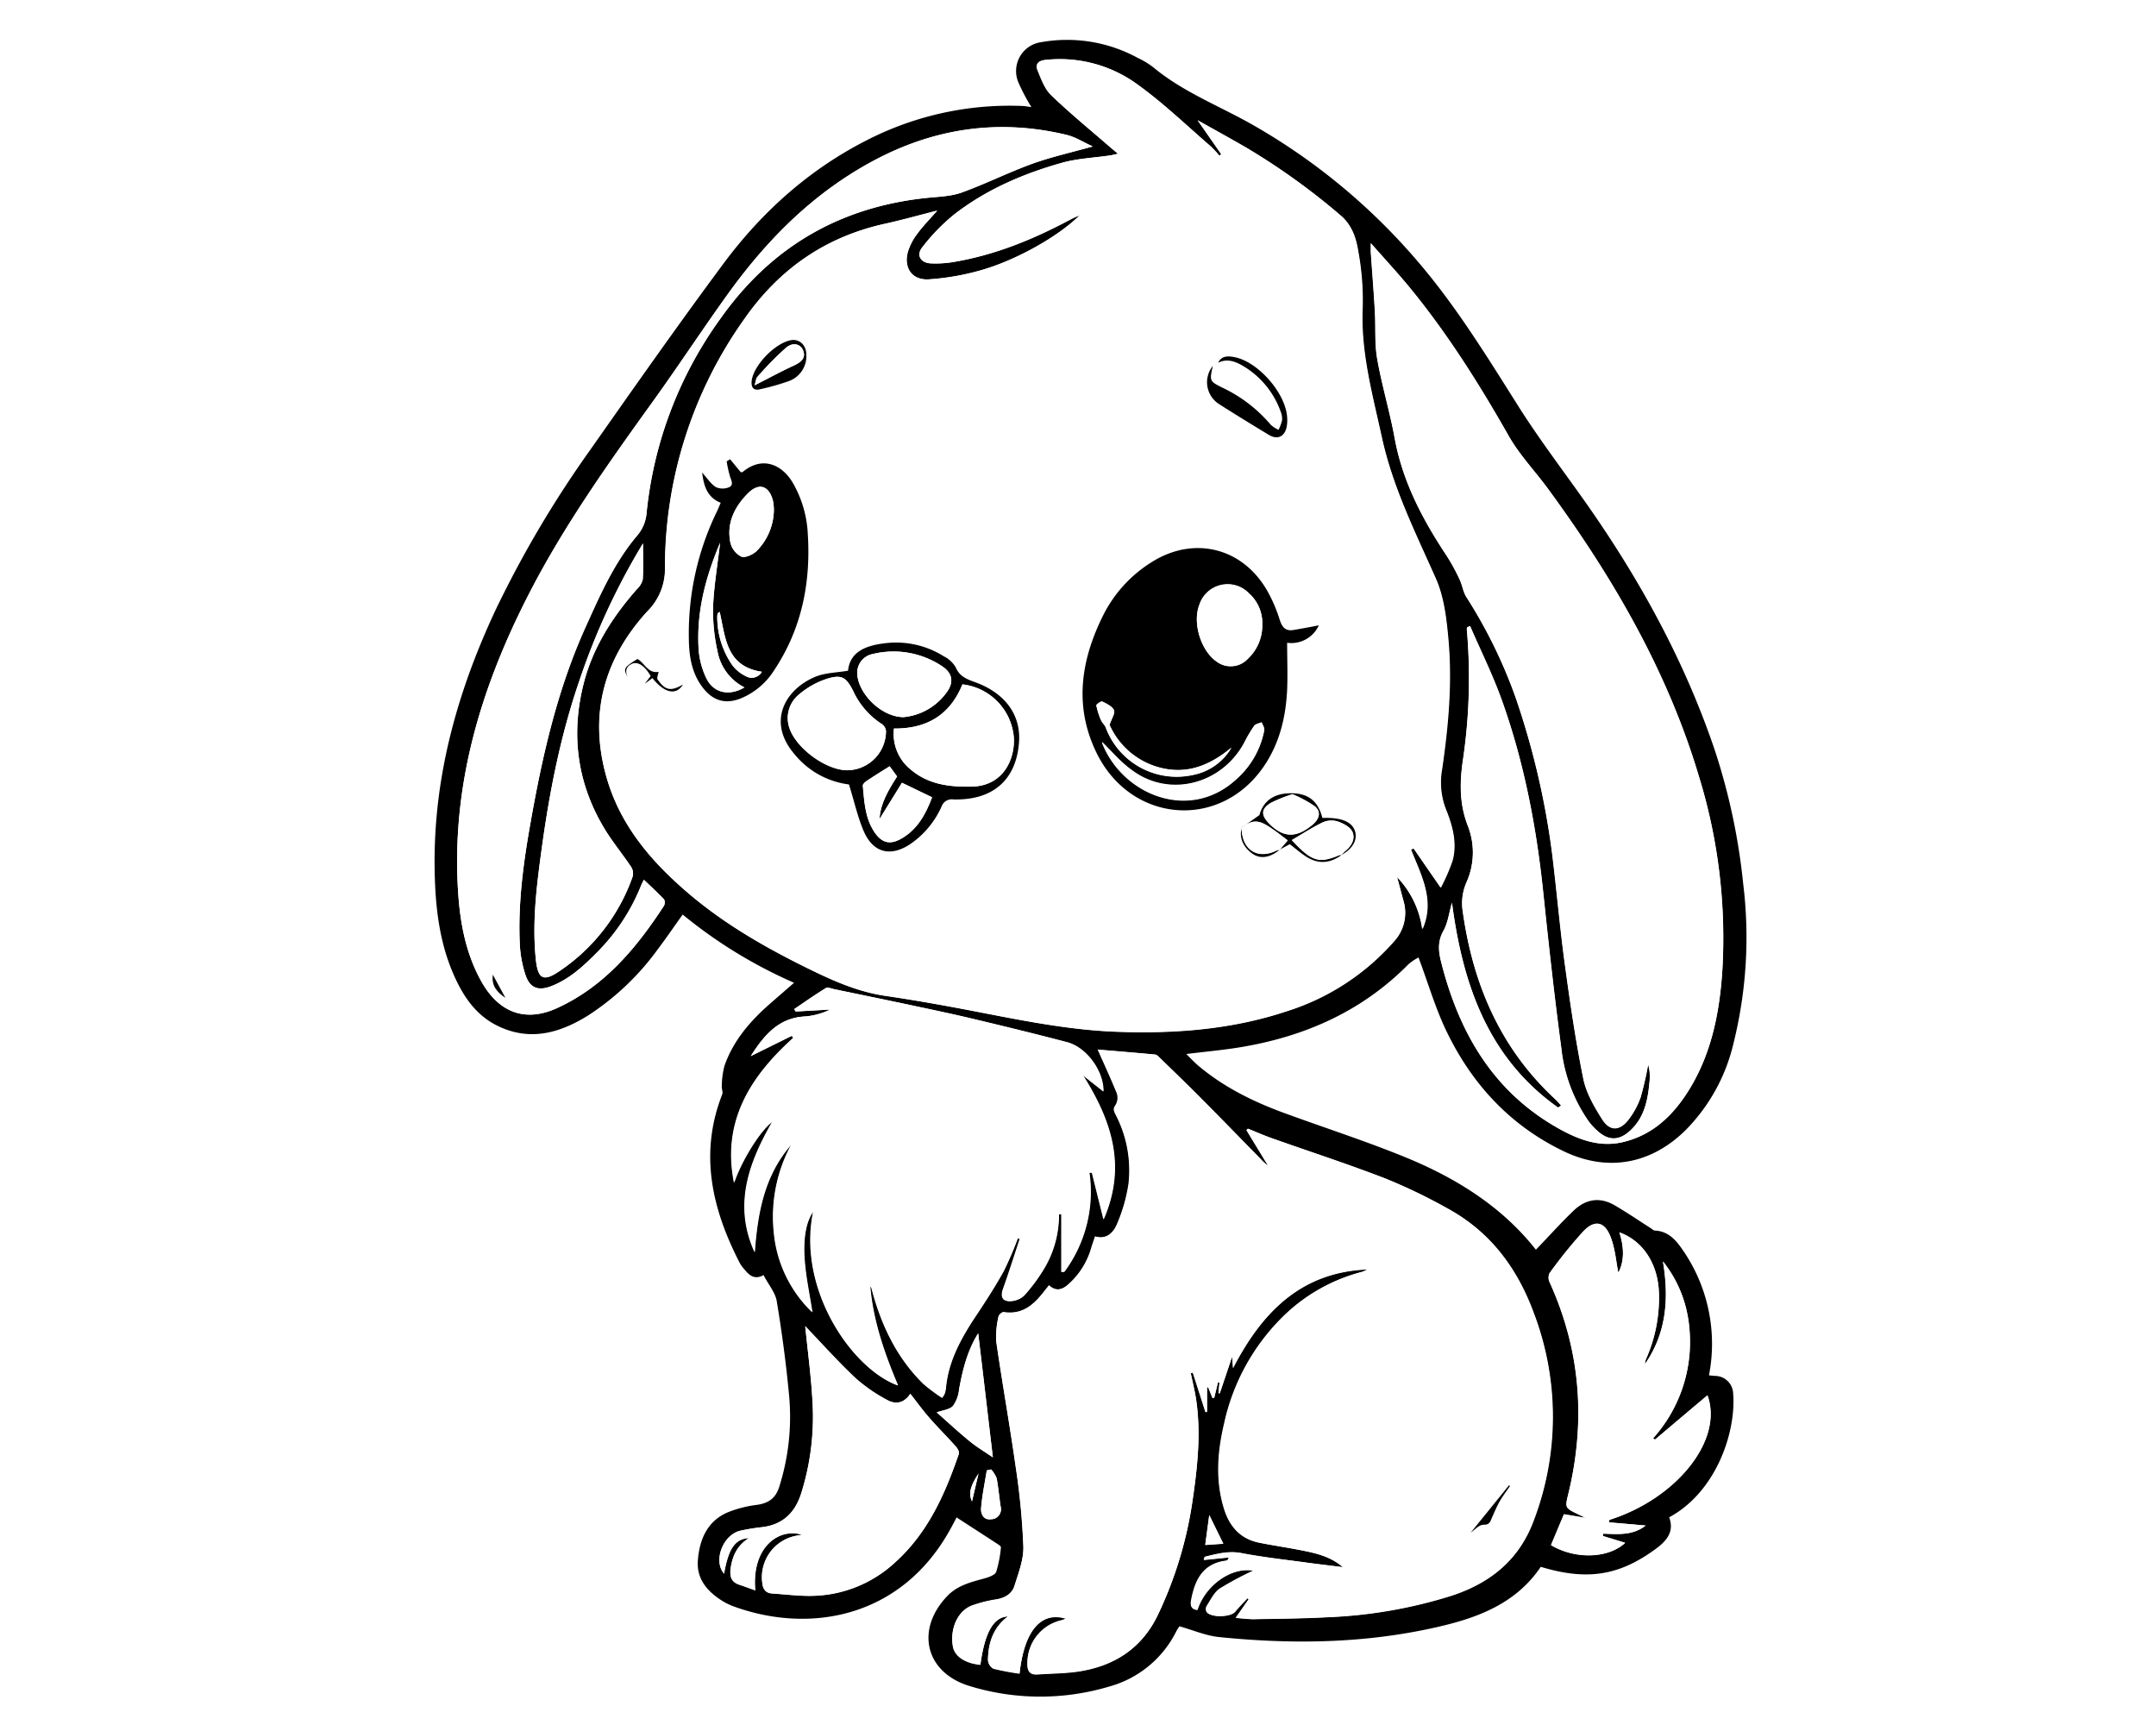<svg xmlns="http://www.w3.org/2000/svg" viewBox="0 0 500 400"><defs><style>.cls-1{fill:#fff;}</style></defs><g id="Capa_1" data-name="Capa 1"><rect class="cls-1" width="500" height="400"/></g><g id="Capa_2" data-name="Capa 2"><path d="M239.19,24.83a45.65,45.65,0,0,1-3-5.69,6.76,6.76,0,0,1,5.32-9.37,34.21,34.21,0,0,1,22.35,3.66,19.16,19.16,0,0,1,3.59,2.17c6.91,5.75,15.3,8.94,23,13.31a144.11,144.11,0,0,1,38.47,31.87C337.74,71.09,344.8,82.6,352,94c4.62,7.34,9.87,14.28,14.9,21.35,12.92,18.17,23.65,37.5,30.8,58.67a146.2,146.2,0,0,1,6.56,30.87A101.83,101.83,0,0,1,402,242a42.36,42.36,0,0,1-10.87,19.84c-8,8.05-18.18,10.07-28.48,5.12C350,260.9,341,251,335.1,238.38c-2.39-5.17-4-10.69-6.13-16.36a12.48,12.48,0,0,0-2.3,1.54c-10.57,10.73-23.58,16.59-38.22,19.14-4.26.75-8.59,1.12-13.33,1.71,1,1,1.86,1.93,2.82,2.74,5.86,4.93,12.62,8.27,19.75,10.89,9.44,3.47,19,6.53,28.33,10.35,11.76,4.82,22.39,11.49,30.17,21.4,3-3.1,5.76-6.2,8.77-9.08,2.76-2.64,6-3.23,9.44-1.25,2.89,1.68,5.66,3.57,8.48,5.37.28.18.56.49.86.51,3.2.14,5,2.29,6.59,4.64a38.2,38.2,0,0,1,6,28.94l1.39.13a4.22,4.22,0,0,1,4.22,4.13c.7,8.75-3.82,22.7-14.84,28.66,1.26,3.38-.66,5.52-3.14,7.34-8.2,6-15.57,7.51-26.64,4.14-5.69,8.44-14.43,11.77-23.81,13.92-16.78,3.87-33.75,4.1-50.78,2.37-3.06-.31-6-1.6-9.22-2.5-.06.1-.37.55-.63,1a24.7,24.7,0,0,1-15.74,13,55.85,55.85,0,0,1-32.32-.16c-10.26-3.13-12.58-13.09-5.12-20.87,2.38-2.48,5.49-3.21,8.6-4.07,1-.28,2.44-.76,2.73-1.51a28.41,28.41,0,0,0,1.1-5.71c0-.17-.3-.44-.51-.58-3.18-2.08-6.38-4.14-9.77-6.34-.28.53-.81,1.55-1.36,2.55-11.36,20.79-32.66,24.51-50.32,18.09a14.78,14.78,0,0,1-2.82-1.39c-3.37-2.16-5.82-5-5.51-9.26.36-4.75,2.1-9,6.73-11.09a27,27,0,0,1,7.08-1.83c2.63-.41,4.24-1.53,5.07-4.19A53.59,53.59,0,0,0,183,323.59c-.68-7.31-1.66-14.61-2.86-21.86-.35-2.07-2-3.94-3.06-6.06-2.08,1.17-3.35.06-4.48-1.37a8.07,8.07,0,0,1-1-1.35c-6.46-12.52-9.51-25.4-4.11-39.18.22-.54-.16-1.3-.1-1.94a19.41,19.41,0,0,1,.62-4.67c2-5.77,5.88-10.28,10.4-14.27,1.84-1.62,3.7-3.21,5.74-5a110.44,110.44,0,0,1-25.83-15.82c-2,2.79-3.88,5.55-5.89,8.21a60.71,60.71,0,0,1-15.92,15.11c-6.65,4.17-13.68,6.2-21.27,2.41-4.83-2.42-7.7-6.62-9.84-11.37-3.65-8.08-4.51-16.73-4.61-25.44-.22-21,5.29-40.64,14.12-59.5a250,250,0,0,1,22.1-37.35c10.1-14.39,20.21-28.78,30.68-42.89,9.52-12.84,21.33-23.16,35.92-30a72.64,72.64,0,0,1,33.45-6.68C237.79,24.6,238.47,24.74,239.19,24.83ZM324,203.38a21.68,21.68,0,0,1,5.79,12c3-6.72-.31-12.51-2.64-18.44l.59-.3,6.3,9.12a46.25,46.25,0,0,0,2.71-6.22c1.15-4.19,0-8.25-1.57-12.09a17.18,17.18,0,0,1-.83-9.24c1.45-9.94,2.36-19.94,1.45-30-.43-4.76-1-9.79-2.89-14.09-4.76-10.74-10-21.2-12.55-32.84-2.18-10-4.94-19.81-4.44-30.23a62.75,62.75,0,0,0-1-12.74c-.49-3.14-1.45-6.21-4.16-8.47A156.11,156.11,0,0,0,289,34.24c-3.62-2.1-7.28-4.11-11.29-6.36l5.48,7.87-.44.36a22.76,22.76,0,0,0-2-2.17c-5.5-4.75-10.78-9.84-16.64-14.1a30.51,30.51,0,0,0-21.8-5.94c-1.64.19-2.25,1.09-1.73,2.37.83,2,1.64,4.32,3.15,5.78,4.38,4.22,9.11,8.08,13.7,12.07.49.43,1,.83,1.82,1.52-.94.2-1.38.33-1.83.39-3.74.56-7.59.7-11.2,1.72-9,2.55-17.56,6.23-25,12a45.64,45.64,0,0,0-7.39,7.63c-1.43,1.81-.3,3.59,2,3.68a25,25,0,0,0,4.81-.25c9.93-1.59,19.07-5.36,27.87-10.09.43-.23.89-.39,1.87-.82-4.88,4.88-14.76,10.48-23.1,12.81a58.11,58.11,0,0,1-11.92,2.06c-3.9.24-5.91-2.63-4.87-6.38a13.49,13.49,0,0,1,2.21-4.23c1.33-1.8,2.92-3.41,4.6-5.33-4.16,1.05-8,2.13-11.88,3-13.92,3-24.73,10.5-32.9,22.24a99.3,99.3,0,0,0-18.32,57.69,13.77,13.77,0,0,1-4.11,10c-10,11-13.58,23.74-9.5,38.28,3.2,11.4,10.57,19.9,19.36,27.34,8.11,6.87,17.27,12.14,26.77,16.84,5.91,2.92,11.83,5.66,18.48,6.65,7.67,1.13,15.3,2.53,22.91,4,10.31,2,20.61,4,31.15,4.35,13.33.46,26.48-.55,39.21-4.8a55.11,55.11,0,0,0,24.85-16.24,9.74,9.74,0,0,0,2.1-9.42Zm-80.75,94.67c-.27.37-.44.59-.61.81-2.48,3.28-5.15,6.18-9.88,5.46-.36-.06-1.14.6-1.2,1a20.11,20.11,0,0,0-.53,5.79c1.4,9.68,3.13,19.3,4.5,29a165.55,165.55,0,0,1,1.79,18.56c.08,3-1.13,6.12-2.06,9.09-.57,1.83-2.16,2.8-4.13,3.16a29.7,29.7,0,0,0-5.87,1.48c-3.26,1.34-5,5.42-4.28,9.43.41,2.28,2.82,3.89,6.37,4.24,1-7.49,3.07-11.11,6.41-11.21-3.41,2.53-4.6,6.1-4.65,10.11a2.5,2.5,0,0,0,1.26,2,60.56,60.56,0,0,0,6.06,1.15c1.06-9.89,5-14.54,10.77-12.73a8.66,8.66,0,0,1-1.07.39,10.11,10.11,0,0,0-7.87,9.84c-.06,1.82.45,2.83,2.44,2.68,3.14-.23,6.31-.21,9.42-.68,8.34-1.28,14.75-5.42,18.45-13.24a92.08,92.08,0,0,0,7.95-26.19c1.14-7.7,2-15.44.91-23.23-.3-2.18-.86-4.34-1.3-6.5l.48-.14,2.94,9.15.36-.06v-5.68l.27,0,1,2.49.41-.1c.29-1.19.58-2.38.86-3.58l.35.1-.24,2.42.3.08c.91-2.72,1.82-5.44,2.86-8.53l.23,2.66c6.75-13.06,15.86-22.28,31.17-22.88a5.62,5.62,0,0,1-1.65.7,40.22,40.22,0,0,0-17.26,9.53A49.46,49.46,0,0,0,283.89,330c-1.55,6.55-2.09,13.12-.09,19.71,1.28,4.22,3.8,7.15,8.25,8,3.22.64,6.47,1.11,9.69,1.75,3.42.67,6.82,1.45,9.65,3.92-2.76-.35-5.37-.65-8-1-5.18-.72-10.4-1.28-15.53-2.26-3-.57-5.66.17-8.42.84-.14,0-.19.43-.31.74l5.81-.58c-.13.5-.33.72-.56.75-5.45.65-7.3,4.49-8.17,9.2-.21,1.18,0,2.08,1.41,2.22,2.08-6.05,8.17-10,13-9.1a75.88,75.88,0,0,0-7.75,4.15c-1.34.9-2.13,2.65-3.07,4.08a1.46,1.46,0,0,0,0,1.35c.95,1.33,5.48,1.22,6.57-.06.92-1.08,1.92-2.1,2.88-3.15l.29.29-3,4.29c1.7.13,2.93.31,4.16.29,5.75-.11,11.5-.15,17.23-.46a110.19,110.19,0,0,0,28.67-5c9.11-3,15.77-8.45,19.11-17.7a67.61,67.61,0,0,0-.09-47.86c-3.86-10.45-10.14-18.85-20-24.22a125.38,125.38,0,0,0-14.56-7c-8.61-3.32-17.4-6.17-26.11-9.26-1.88-.66-3.7-1.47-5.56-2.22l-.36.34,5,8.21a8.26,8.26,0,0,1-1.68-1.48c-4.59-4.69-9.18-9.41-13.81-14.07-3.15-3.18-6.38-6.28-9.59-9.41-.33-.32-.73-.75-1.13-.79-4.61-.43-9.22-.8-13.27-1.15,1.44,3.25,3,6.64,4.42,10.1a3.33,3.33,0,0,1-.27,2.77c-.69.92-.37,1.43,0,2.2a28,28,0,0,1,3,16.08,37.69,37.69,0,0,1-2.7,9.38c-.81,1.95-2.46,3.6-5.06,2.8-.31.92-.58,1.71-.84,2.51a17.78,17.78,0,0,1-5.21,8.47C246.6,298.9,245.06,299.7,243.28,298.05Zm97.65-152.88-.68.31a1.84,1.84,0,0,0-.06.41,129.62,129.62,0,0,1-.85,30c-.81,5.32-.95,10.41,1.08,15.6a16.94,16.94,0,0,1-.32,13.14,12.06,12.06,0,0,0-.83,6.87c2.38,16.89,8.79,31.73,21.52,43.48a18.73,18.73,0,0,1,1.26,1.4l-.71.45c-16.21-11.47-22.1-28.48-24.6-47.49-.68,2.37-.93,4.64-1.95,6.46-1.42,2.51-1.19,4.78-.53,7.37,4.18,16.45,12.16,30.18,27.49,38.66,4.54,2.52,9.36,4.28,14.66,3,7.24-1.71,12-6.6,15.69-12.74,4.95-8.33,6.72-17.59,7.34-27.08a127.22,127.22,0,0,0-5.34-44.61c-7.29-24.61-20-46.44-35.08-67-3-4.12-6.63-7.88-9.13-12.28-6.76-11.9-14-23.44-22.67-34.06-2.85-3.5-5.94-6.81-9.31-10.65,0,1.14,0,1.6,0,2.05.32,4.6.69,9.2.95,13.81.21,3.63-.09,7.34.53,10.9,1.09,6.19,2.93,12.25,4.06,18.44,1.84,10.1,6.48,18.86,12.06,27.27a45.11,45.11,0,0,1,3,5.49c.62,1.27.79,2.78,1.52,4a114.16,114.16,0,0,1,11.44,23.29,182.83,182.83,0,0,1,8.46,36c1.08,8.68,1.81,17.39,3,26.05,1.2,8.85,2.5,17.71,4.27,26.45.68,3.31,2.53,6.5,4.38,9.41s4.14,2.68,6.15,0a18.45,18.45,0,0,0,2.76-5.13,76.41,76.41,0,0,0,1.74-7.61,10,10,0,0,1,.35,3.76c-.39,4.47-1.2,8.8-4.87,11.91-2.29,1.94-4.54,2-6.84.1a14.55,14.55,0,0,1-2.45-2.57,36.3,36.3,0,0,1-6.33-16.93c-1.62-12.07-2.94-24.18-4.21-36.29-1.58-15.08-4.41-29.9-9.5-44.19C346.28,156.66,343.44,151,340.93,145.17ZM174.1,244.9l9.48-4.71.35.48c-10,9-16.56,19.44-13.73,33.58,1.59-4.8,5.92-12,8.86-14.12-5.58,9.7-9,19.45-4.09,30.22.66-9.09,2.21-17.84,8.54-25a35.16,35.16,0,0,0-4.08,20.42,29.4,29.4,0,0,0,8.9,18.52c-.62-4-1.46-7.92-1.77-11.85-.44-5.52.43-9.41,2-11.5-3.77,18.12,9.11,36.55,19.63,40.32-3.17-7.51-5.77-15-6.45-23a1.17,1.17,0,0,1,.39.66c2.21,8.32,5.79,15.91,12,22a41,41,0,0,0,4.31,3.22,7.18,7.18,0,0,0,.55-.91,6.56,6.56,0,0,0,.29-1.22c.55-6.29,3.47-11.58,6.87-16.71,2.29-3.43,4.54-6.9,6.54-10.51a78.81,78.81,0,0,0,3.29-7.66l.48.16c-1.27,3.84-2.48,7.69-3.84,11.5-.72,2-.15,3.12,2,2.9a4.75,4.75,0,0,0,2.92-1.36,40.2,40.2,0,0,0,4.89-6.76,24.27,24.27,0,0,0,3.08-12l.59,0v13.36l.66,0a31.15,31.15,0,0,0,5.81-23l.62,0c.86,3.44,1.71,6.88,2.69,10.81,5.45-12.5,1.67-23.12-4.8-33.41l4.75,3.75c.06-4.78-4-10.22-8.4-11.39-7.36-1.94-14.76-3.74-22.17-5.5-5.17-1.23-10.37-2.3-15.57-3.41-5.39-1.14-10.8-2.25-16.2-3.37-.67-.13-1.55-.55-2-.28-2.5,1.52-4.9,3.22-7.33,4.86l.32.57,8-.45a16.29,16.29,0,0,1-5.8,1.6C180.59,236,177.23,240,174.1,244.9ZM149.32,204c-.23.46-.44.82-.59,1.2a46.34,46.34,0,0,1-10.47,15.84c-3,3-6.17,5.94-10.24,7.56-3.18,1.27-5.16.55-6.21-2.71a27.4,27.4,0,0,1-1.25-6.78c-.46-9.5.79-18.87,2.45-28.19,2.75-15.52,6.2-30.85,12.7-45.3,3.36-7.47,6.63-15,12-21.37a9.22,9.22,0,0,0,2.25-5.39,92.57,92.57,0,0,1,17.33-45.28c11.83-16.58,27.85-25.7,48-27.74,2.63-.26,5.39-.35,7.83-1.24,5.51-2,10.79-4.65,16.3-6.65,4.43-1.6,9.06-2.63,14-4-2.1-.95-4-2.19-6.09-2.69-16.12-3.86-31.41-1.44-45.83,6.59C188,45.34,177.55,56,168.66,68.4c-5.84,8.13-11.34,16.51-17.19,24.64-10.31,14.32-20.55,28.69-28.66,44.42-11.22,21.75-18.17,44.55-16.57,69.35.47,7.29,1.8,14.41,5.46,20.91,4,7,10,9.41,17.37,6.11,11-5,18.46-13.88,24.89-23.75a1.62,1.62,0,0,0,.06-1.48C152.54,207.05,151,205.59,149.32,204ZM381.64,353.75l-8.46-.76.07-.58c15.52-4.9,26.53-18.49,22.74-28.88-4.15,3.5-8.16,6.88-12.16,10.27l-.45-.3a33.38,33.38,0,0,0,8.49-20.07c.46-7.7-1.32-14.76-6.2-20.95,1.42,8.48.87,16.56-4.18,23.82a3.48,3.48,0,0,1,.33-1.34,34.89,34.89,0,0,0,2.9-15.55c-.33-6.54-3.77-11.73-9.15-13.65,1.12,3.43,1.17,6.73-.25,9.33-.52-2.51-.73-5.61-1.83-8.37-1.38-3.49-3.65-3.94-6.25-1.25a109.11,109.11,0,0,0-7.88,9.76,2.46,2.46,0,0,0,0,2c7,15.33,8.38,31.2,4.74,47.58-1.21,5.45-1.8,4.43,3.61,7.14l-5-.84c-1,2.37-2,4.78-3,7.15,5.65,3.38,13.31,3.1,17.2-.52l-5.19-1.59.1-.54C375.17,355.71,378.62,356.12,381.64,353.75Zm-194.9-46.23c.61,6,1.36,11.64,1.7,17.28a59.19,59.19,0,0,1-2.56,21.35c-1.42,4.57-4.31,7.42-9.23,8-1.6.17-3.19.44-4.77.77-4.16.87-6.54,7-3.94,10,1-5.74,2.53-8.1,5.77-8.25-2.81,1.75-3.86,4.26-4.26,7.15-.23,1.72.14,3.05,2,3.65,1.21.41,2.41.85,3.73,1.32-.92-10.07,5.52-14.56,10.8-12.89-.63.11-.94.15-1.25.22A9.79,9.79,0,0,0,176.78,367c.15,1.47.77,2.38,2.29,2.48,3.22.21,6.44.65,9.64.54a29.06,29.06,0,0,0,18.83-7.71c7.61-6.83,11.61-15.81,14.83-25.22.15-.43-.29-1.21-.67-1.64-2-2.29-4.23-4.47-6.25-6.79-1.49-1.7-2.82-3.55-4.34-5.48-1.51,2.31-3.52,2.46-5.34,1.45a37.21,37.21,0,0,1-7.36-5.08C194.41,315.81,190.73,311.69,186.74,307.52ZM149.12,126a159.27,159.27,0,0,0-14.72,31.75c-4.35,12.61-6.93,25.65-8.74,38.84-1.17,8.52-2.28,17.08-1.41,25.74.48,4.78,1.75,5.48,5.75,2.69a43.92,43.92,0,0,0,16.73-21.79,2.85,2.85,0,0,0-.36-2.19c-2-3-4.36-5.83-6.23-8.94-6.34-10.55-7.8-21.88-4.74-33.76,2.15-8.31,6.7-15.32,12.29-21.71a4.58,4.58,0,0,0,1.37-2.25C149.23,131.75,149.12,129.12,149.12,126Zm81.14,212c-1.17-9.85-2.29-19.37-3.41-28.79-2.48,3.88-3.6,8.39-4.43,13A7.9,7.9,0,0,1,221,326c-.78.85-2.35,1-3.78,1.49,2.54,2.24,5,4.56,7.69,6.73C226.54,335.56,228.35,336.63,230.26,337.94Zm-.42,2.78-1,.23c-.47,2.93-1.09,5.84-1.32,8.78-.1,1.25.54,2.78,2.33,2.53a2.31,2.31,0,0,0,2.21-2.9c-.35-2.2-.52-4.43-.94-6.61A7,7,0,0,0,229.84,340.72Zm49.67,17.5,4.19-.29c-1.11-2.26-2.21-4.49-3.26-6.64Zm-54.1-10.07c.5-2.16,1-4.23,1.51-6.48C225,344.64,224.58,346.33,225.41,348.15Z"/><path class="cls-1" d="M324,203.38l1.47,5.44a9.74,9.74,0,0,1-2.1,9.42,55.11,55.11,0,0,1-24.85,16.24c-12.73,4.25-25.88,5.26-39.21,4.8-10.54-.36-20.84-2.35-31.15-4.35-7.61-1.49-15.24-2.89-22.91-4-6.65-1-12.57-3.73-18.48-6.65-9.5-4.7-18.66-10-26.77-16.84-8.79-7.44-16.16-15.94-19.36-27.34-4.08-14.54-.53-27.32,9.5-38.28a13.77,13.77,0,0,0,4.11-10A99.3,99.3,0,0,1,172.6,74.09c8.17-11.74,19-19.19,32.9-22.24,3.89-.85,7.72-1.93,11.88-3-1.68,1.92-3.27,3.53-4.6,5.33a13.49,13.49,0,0,0-2.21,4.23c-1,3.75,1,6.62,4.87,6.38a58.11,58.11,0,0,0,11.92-2.06c8.34-2.33,18.22-7.93,23.1-12.81-1,.43-1.44.59-1.87.82-8.8,4.73-17.94,8.5-27.87,10.09a25,25,0,0,1-4.81.25c-2.34-.09-3.47-1.87-2-3.68a45.64,45.64,0,0,1,7.39-7.63c7.42-5.81,16-9.49,25-12,3.61-1,7.46-1.16,11.2-1.72.45-.06.89-.19,1.83-.39-.83-.69-1.33-1.09-1.82-1.52-4.59-4-9.32-7.85-13.7-12.07-1.51-1.46-2.32-3.75-3.15-5.78-.52-1.28.09-2.18,1.73-2.37a30.51,30.51,0,0,1,21.8,5.94c5.86,4.26,11.14,9.35,16.64,14.1a22.76,22.76,0,0,1,2,2.17l.44-.36-5.48-7.87c4,2.25,7.67,4.26,11.29,6.36a156.11,156.11,0,0,1,21.8,15.68c2.71,2.26,3.67,5.33,4.16,8.47a62.75,62.75,0,0,1,1,12.74c-.5,10.42,2.26,20.23,4.44,30.23,2.53,11.64,7.79,22.1,12.55,32.84,1.9,4.3,2.46,9.33,2.89,14.09.91,10,0,20-1.45,30a17.18,17.18,0,0,0,.83,9.24c1.55,3.84,2.72,7.9,1.57,12.09a46.25,46.25,0,0,1-2.71,6.22l-6.3-9.12-.59.3c2.33,5.93,5.61,11.72,2.64,18.44A21.68,21.68,0,0,0,324,203.38Zm-174.5-44.83,1.77-1.34c2.32,2.91,5.2,4.47,7.1,1.49a3.27,3.27,0,0,0-1.08-4.42c-1.6-1.15-2.56.22-3.66,1-.29.2-.62.33-.92.5-2.52.45-3.24-2.05-4.91-3-3.2,2-3.32,2.28-2.25,4.28C146.44,158.78,147.72,159.36,149.53,158.55ZM296.81,197l2.31-1.25c1.19.92,2.3,1.88,3.51,2.7,2.89,2,5.63,1.88,8.48-.17l-.07.07c2.53-1.3,3.83-3.45,3.27-5.42-.66-2.31-3.13-3.35-7.6-3.2-1-3.94-3.3-5.73-7.3-5.73s-6.44,1.87-7.3,5.06L288,192c-.74,2.15.29,4.55,2.6,6.09C292.39,199.24,294.64,198.85,296.81,197ZM282.5,84.07l-1.23.79a6,6,0,0,0,1.39,8.76c3.83,2.44,7.71,4.82,11.6,7.17,2,1.21,3.69.42,4.14-1.9a8.42,8.42,0,0,0,.09-2.3c-.41-5.58-6.8-12.83-12.28-13.84C284.81,82.5,283.29,82.39,282.5,84.07Zm23.35,61c-2.25.42-4.06.77-5.87,1.08s-2.68-.63-3.24-2.39a34.32,34.32,0,0,0-2.89-6.71c-5.72-10-17-12.78-26.72-6.68a30.78,30.78,0,0,0-11.53,12.8c-5,10.28-6.54,20.83-1.31,31.51,8,16.28,28.57,17.93,38.71,3.19,3.69-5.36,5.16-11.45,5.47-17.83.18-3.6,0-7.21,0-10.92A7,7,0,0,0,305.85,145ZM169.32,106.49l-.8.29a28.06,28.06,0,0,0,.79,3.55c.33,1,.91,2-.33,2.49a3.79,3.79,0,0,1-3-.09c-1.16-.74-2-2-3.14-3.34.37,3.23,1.23,5.8,4.3,7-.32.73-.57,1.39-.87,2a64.63,64.63,0,0,0-6.52,29.42c0,4.17.66,8.25,3.41,11.66,2.38,2.95,5.27,3.67,8.78,2.22a16.6,16.6,0,0,0,7.56-6.42c6.4-9.6,8.55-20.26,7.84-31.6a26.1,26.1,0,0,0-3.53-12c-2.5-4.17-7.06-6.23-11.63-2.38-.08.07-.25,0-.4,0Zm27.56,75.41c1.25,3.95,2,7.68,3.58,11.06,2.21,4.8,6.14,5.67,10.57,2.79a20.86,20.86,0,0,0,7.34-8.74,2.53,2.53,0,0,1,2.82-1.68c9.38.22,14.45-4.77,15.14-13,.56-6.54-3.2-11.6-10-14.13-2-.73-3.76-1.32-4.68-3.55a6.64,6.64,0,0,0-2.74-2.51,20.76,20.76,0,0,0-13.88-3c-4.14.52-7.88,1.89-8.33,6.34-2.79.5-5.47.51-7.74,1.47-6.76,2.86-11.25,10.32-4.58,18A19.39,19.39,0,0,0,196.88,181.9ZM187,82.27c0-2.16-1.48-3.63-3.35-3.37-3.69.52-8.8,5.74-9.3,9.43-.2,1.49.41,2.27,1.85,2A55.87,55.87,0,0,0,183,88.35,6.15,6.15,0,0,0,187,82.27Z"/><path class="cls-1" d="M243.28,298.05c1.78,1.65,3.32.85,4.71-.33a17.78,17.78,0,0,0,5.21-8.47c.26-.8.53-1.59.84-2.51,2.6.8,4.25-.85,5.06-2.8a37.69,37.69,0,0,0,2.7-9.38,28,28,0,0,0-3-16.08c-.38-.77-.7-1.28,0-2.2a3.33,3.33,0,0,0,.27-2.77c-1.38-3.46-3-6.85-4.42-10.1,4.05.35,8.66.72,13.27,1.15.4,0,.8.47,1.13.79,3.21,3.13,6.44,6.23,9.59,9.41,4.63,4.66,9.22,9.38,13.81,14.07a8.26,8.26,0,0,0,1.68,1.48l-5-8.21.36-.34c1.86.75,3.68,1.56,5.56,2.22,8.71,3.09,17.5,5.94,26.11,9.26a125.38,125.38,0,0,1,14.56,7c9.88,5.37,16.16,13.77,20,24.22a67.61,67.61,0,0,1,.09,47.86c-3.34,9.25-10,14.7-19.11,17.7a110.19,110.19,0,0,1-28.67,5c-5.73.31-11.48.35-17.23.46-1.23,0-2.46-.16-4.16-.29l3-4.29-.29-.29c-1,1.05-2,2.07-2.88,3.15-1.09,1.28-5.62,1.39-6.57.06a1.46,1.46,0,0,1,0-1.35c.94-1.43,1.73-3.18,3.07-4.08a75.88,75.88,0,0,1,7.75-4.15c-4.87-.92-11,3.05-13,9.1-1.42-.14-1.62-1-1.41-2.22.87-4.71,2.72-8.55,8.17-9.2.23,0,.43-.25.56-.75l-5.81.58c.12-.31.17-.71.31-.74,2.76-.67,5.44-1.41,8.42-.84,5.13,1,10.35,1.54,15.53,2.26,2.6.35,5.21.65,8,1-2.83-2.47-6.23-3.25-9.65-3.92-3.22-.64-6.47-1.11-9.69-1.75-4.45-.89-7-3.82-8.25-8-2-6.59-1.46-13.16.09-19.71a49.46,49.46,0,0,1,14.35-25.42A40.22,40.22,0,0,1,315.5,295a5.62,5.62,0,0,0,1.65-.7c-15.31.6-24.42,9.82-31.17,22.88l-.23-2.66c-1,3.09-1.95,5.81-2.86,8.53l-.3-.08.24-2.42-.35-.1c-.28,1.2-.57,2.39-.86,3.58l-.41.1-1-2.49-.27,0v5.68l-.36.06-2.94-9.15-.48.14c.44,2.16,1,4.32,1.3,6.5,1.08,7.79.23,15.53-.91,23.23a92.08,92.08,0,0,1-7.95,26.19c-3.7,7.82-10.11,12-18.45,13.24-3.11.47-6.28.45-9.42.68-2,.15-2.5-.86-2.44-2.68a10.11,10.11,0,0,1,7.87-9.84,8.66,8.66,0,0,0,1.07-.39c-5.79-1.81-9.71,2.84-10.77,12.73a60.56,60.56,0,0,1-6.06-1.15,2.5,2.5,0,0,1-1.26-2c.05-4,1.24-7.58,4.65-10.11-3.34.1-5.4,3.72-6.41,11.21-3.55-.35-6-2-6.37-4.24-.7-4,1-8.09,4.28-9.43a29.7,29.7,0,0,1,5.87-1.48c2-.36,3.56-1.33,4.13-3.16.93-3,2.14-6.07,2.06-9.09a165.55,165.55,0,0,0-1.79-18.56c-1.37-9.67-3.1-19.29-4.5-29a20.11,20.11,0,0,1,.53-5.79c.06-.41.84-1.07,1.2-1,4.73.72,7.4-2.18,9.88-5.46C242.84,298.64,243,298.42,243.28,298.05Zm106.9,46.54-.22-.2-8.9,11c.78-.52,1.89-1.88,2.95-1.84,1.57.06,1.61-.85,2-1.7.58-1.22,1.06-2.5,1.73-3.66S349.37,345.79,350.18,344.59Z"/><path class="cls-1" d="M340.93,145.17c2.51,5.81,5.35,11.49,7.47,17.44,5.09,14.29,7.92,29.11,9.5,44.19,1.27,12.11,2.59,24.22,4.21,36.29A36.3,36.3,0,0,0,368.44,260a14.55,14.55,0,0,0,2.45,2.57c2.3,1.87,4.55,1.84,6.84-.1,3.67-3.11,4.48-7.44,4.87-11.91a10,10,0,0,0-.35-3.76,76.41,76.41,0,0,1-1.74,7.61,18.45,18.45,0,0,1-2.76,5.13c-2,2.67-4.38,2.78-6.15,0s-3.7-6.1-4.38-9.41c-1.77-8.74-3.07-17.6-4.27-26.45-1.17-8.66-1.9-17.37-3-26.05a182.83,182.83,0,0,0-8.46-36,114.16,114.16,0,0,0-11.44-23.29c-.73-1.19-.9-2.7-1.52-4a45.11,45.11,0,0,0-3-5.49c-5.58-8.41-10.22-17.17-12.06-27.27-1.13-6.19-3-12.25-4.06-18.44-.62-3.56-.32-7.27-.53-10.9-.26-4.61-.63-9.21-.95-13.81,0-.45,0-.91,0-2.05,3.37,3.84,6.46,7.15,9.31,10.65,8.66,10.62,15.91,22.16,22.67,34.06,2.5,4.4,6.11,8.16,9.13,12.28,15.06,20.57,27.79,42.4,35.08,67A127.22,127.22,0,0,1,399.44,225c-.62,9.49-2.39,18.75-7.34,27.08-3.65,6.14-8.45,11-15.69,12.74-5.3,1.25-10.12-.51-14.66-3-15.33-8.48-23.31-22.21-27.49-38.66-.66-2.59-.89-4.86.53-7.37,1-1.82,1.27-4.09,1.95-6.46,2.5,19,8.39,36,24.6,47.49l.71-.45a18.73,18.73,0,0,0-1.26-1.4c-12.73-11.75-19.14-26.59-21.52-43.48a12.06,12.06,0,0,1,.83-6.87,16.94,16.94,0,0,0,.32-13.14c-2-5.19-1.89-10.28-1.08-15.6a129.62,129.62,0,0,0,.85-30,1.84,1.84,0,0,1,.06-.41Z"/><path class="cls-1" d="M174.1,244.9c3.13-4.9,6.49-8.91,12.68-9.21a16.29,16.29,0,0,0,5.8-1.6l-8,.45-.32-.57c2.43-1.64,4.83-3.34,7.33-4.86.44-.27,1.32.15,2,.28,5.4,1.12,10.81,2.23,16.2,3.37,5.2,1.11,10.4,2.18,15.57,3.41,7.41,1.76,14.81,3.56,22.17,5.5,4.44,1.17,8.46,6.61,8.4,11.39l-4.75-3.75c6.47,10.29,10.25,20.91,4.8,33.41-1-3.93-1.83-7.37-2.69-10.81l-.62,0a31.15,31.15,0,0,1-5.81,23l-.66,0V281.56l-.59,0a24.27,24.27,0,0,1-3.08,12,40.2,40.2,0,0,1-4.89,6.76,4.75,4.75,0,0,1-2.92,1.36c-2.15.22-2.72-.9-2-2.9,1.36-3.81,2.57-7.66,3.84-11.5l-.48-.16a78.81,78.81,0,0,1-3.29,7.66c-2,3.61-4.25,7.08-6.54,10.51-3.4,5.13-6.32,10.42-6.87,16.71a6.56,6.56,0,0,1-.29,1.22,7.18,7.18,0,0,1-.55.91,41,41,0,0,1-4.31-3.22c-6.25-6.1-9.83-13.69-12-22a1.17,1.17,0,0,0-.39-.66c.68,8,3.28,15.49,6.45,23-10.52-3.77-23.4-22.2-19.63-40.32-1.59,2.09-2.46,6-2,11.5.31,3.93,1.15,7.82,1.77,11.85a29.4,29.4,0,0,1-8.9-18.52,35.16,35.16,0,0,1,4.08-20.42c-6.33,7.17-7.88,15.92-8.54,25-4.88-10.77-1.49-20.52,4.09-30.22-2.94,2.12-7.27,9.32-8.86,14.12-2.83-14.14,3.71-24.55,13.73-33.58l-.35-.48Z"/><path class="cls-1" d="M149.32,204c1.63,1.55,3.22,3,4.7,4.56a1.62,1.62,0,0,1-.06,1.48c-6.43,9.87-13.86,18.79-24.89,23.75-7.33,3.3-13.41.93-17.37-6.11-3.66-6.5-5-13.62-5.46-20.91-1.6-24.8,5.35-47.6,16.57-69.35,8.11-15.73,18.35-30.1,28.66-44.42,5.85-8.13,11.35-16.51,17.19-24.64C177.55,56,188,45.34,201.49,37.87c14.42-8,29.71-10.45,45.83-6.59,2.09.5,4,1.74,6.09,2.69-4.93,1.39-9.56,2.42-14,4-5.51,2-10.79,4.65-16.3,6.65-2.44.89-5.2,1-7.83,1.24-20.19,2-36.21,11.16-48,27.74a92.57,92.57,0,0,0-17.33,45.28,9.22,9.22,0,0,1-2.25,5.39c-5.33,6.33-8.6,13.9-12,21.37-6.5,14.45-10,29.78-12.7,45.3-1.66,9.32-2.91,18.69-2.45,28.19a27.4,27.4,0,0,0,1.25,6.78c1,3.26,3,4,6.21,2.71,4.07-1.62,7.23-4.52,10.24-7.56a46.34,46.34,0,0,0,10.47-15.84C148.88,204.86,149.09,204.5,149.32,204Zm-35,22c-.32,2.43.73,3.91,2.93,5.38Z"/><path class="cls-1" d="M381.64,353.75c-3,2.37-6.47,2-9.85,1.9l-.1.54,5.19,1.59c-3.89,3.62-11.55,3.9-17.2.52,1-2.37,2-4.78,3-7.15l5,.84c-5.41-2.71-4.82-1.69-3.61-7.14,3.64-16.38,2.24-32.25-4.74-47.58a2.46,2.46,0,0,1,0-2,109.11,109.11,0,0,1,7.88-9.76c2.6-2.69,4.87-2.24,6.25,1.25,1.1,2.76,1.31,5.86,1.83,8.37,1.42-2.6,1.37-5.9.25-9.33,5.38,1.92,8.82,7.11,9.15,13.65a34.89,34.89,0,0,1-2.9,15.55,3.48,3.48,0,0,0-.33,1.34c5.05-7.26,5.6-15.34,4.18-23.82,4.88,6.19,6.66,13.25,6.2,20.95a33.38,33.38,0,0,1-8.49,20.07l.45.3c4-3.39,8-6.77,12.16-10.27,3.79,10.39-7.22,24-22.74,28.88l-.07.58Z"/><path class="cls-1" d="M186.74,307.52c4,4.17,7.67,8.29,11.67,12.07a37.21,37.21,0,0,0,7.36,5.08c1.82,1,3.83.86,5.34-1.45,1.52,1.93,2.85,3.78,4.34,5.48,2,2.32,4.2,4.5,6.25,6.79.38.43.82,1.21.67,1.64-3.22,9.41-7.22,18.39-14.83,25.22a29.06,29.06,0,0,1-18.83,7.71c-3.2.11-6.42-.33-9.64-.54-1.52-.1-2.14-1-2.29-2.48a9.79,9.79,0,0,1,7.91-10.94c.31-.07.62-.11,1.25-.22-5.28-1.67-11.72,2.82-10.8,12.89-1.32-.47-2.52-.91-3.73-1.32-1.82-.6-2.19-1.93-2-3.65.4-2.89,1.45-5.4,4.26-7.15-3.24.15-4.8,2.51-5.77,8.25-2.6-3-.22-9.16,3.94-10,1.58-.33,3.17-.6,4.77-.77,4.92-.53,7.81-3.38,9.23-8a59.19,59.19,0,0,0,2.56-21.35C188.1,319.16,187.35,313.54,186.74,307.52Z"/><path class="cls-1" d="M149.12,126c0,3.14.11,5.77-.06,8.38a4.58,4.58,0,0,1-1.37,2.25C142.1,143,137.55,150,135.4,158.32c-3.06,11.88-1.6,23.21,4.74,33.76,1.87,3.11,4.21,5.92,6.23,8.94a2.85,2.85,0,0,1,.36,2.19A43.92,43.92,0,0,1,130,225c-4,2.79-5.27,2.09-5.75-2.69-.87-8.66.24-17.22,1.41-25.74,1.81-13.19,4.39-26.23,8.74-38.84A159.27,159.27,0,0,1,149.12,126Z"/><path class="cls-1" d="M230.26,337.94c-1.91-1.31-3.72-2.38-5.33-3.69-2.64-2.17-5.15-4.49-7.69-6.73,1.43-.52,3-.64,3.78-1.49a7.9,7.9,0,0,0,1.4-3.86c.83-4.63,2-9.14,4.43-13C228,318.57,229.09,328.09,230.26,337.94Z"/><path class="cls-1" d="M229.84,340.72a7,7,0,0,1,1.29,2c.42,2.18.59,4.41.94,6.61a2.31,2.31,0,0,1-2.21,2.9c-1.79.25-2.43-1.28-2.33-2.53.23-2.94.85-5.85,1.32-8.78Z"/><path class="cls-1" d="M279.51,358.22l.93-6.93c1.05,2.15,2.15,4.38,3.26,6.64Z"/><path class="cls-1" d="M225.41,348.15c-.83-1.82-.42-3.51,1.51-6.48C226.4,343.92,225.91,346,225.41,348.15Z"/><path d="M305.85,145a7,7,0,0,1-7.35,4.05c0,3.71.15,7.32,0,10.92-.31,6.38-1.78,12.47-5.47,17.83-10.14,14.74-30.73,13.09-38.71-3.19-5.23-10.68-3.71-21.23,1.31-31.51a30.78,30.78,0,0,1,11.53-12.8c9.75-6.1,21-3.31,26.72,6.68a34.32,34.32,0,0,1,2.89,6.71c.56,1.76,1.34,2.72,3.24,2.39S303.6,145.46,305.85,145Zm-13.12,0a9.3,9.3,0,0,0-3.13-7.49,6.89,6.89,0,0,0-11.46,2.68c-1.64,4.18.34,10.63,4,13.18a5.44,5.44,0,0,0,7.26-.69A10.49,10.49,0,0,0,292.73,145.08Zm-37.08,27c0-.07-.09.15,0,.31,4.8,12,20.34,18.29,31.12,8.26a20.07,20.07,0,0,0,6.43-11.29c.1-.56-.38-1.22-.6-1.83-.59.26-1.41.37-1.74.82a31.19,31.19,0,0,0-2.24,3.79c-5.2,9.83-17.48,13-26.13,6.48C259.94,176.76,257.85,174.26,255.65,172.12Zm1.67-4c.5-1.47,1.34-2.68,1-3.35-.43-.91-1.7-1.5-2.71-2-.27-.13-1.42.68-1.37.92a16.71,16.71,0,0,0,1.09,3.41c.25.6.84,1.06,1.08,1.67a17.54,17.54,0,0,0,20.31,11,13.22,13.22,0,0,0,8.85-6.31c-4.64,3.85-9.75,6.15-15.87,4.81A17.65,17.65,0,0,1,257.32,168.09Z"/><path d="M169.32,106.49l2.46,3c.15,0,.32,0,.4,0,4.57-3.85,9.13-1.79,11.63,2.38a26.1,26.1,0,0,1,3.53,12c.71,11.34-1.44,22-7.84,31.6a16.6,16.6,0,0,1-7.56,6.42c-3.51,1.45-6.4.73-8.78-2.22-2.75-3.41-3.37-7.49-3.41-11.66a64.63,64.63,0,0,1,6.52-29.42c.3-.62.55-1.28.87-2-3.07-1.24-3.93-3.81-4.3-7,1.18,1.31,2,2.6,3.14,3.34a3.79,3.79,0,0,0,3,.09c1.24-.46.66-1.52.33-2.49a28.06,28.06,0,0,1-.79-3.55Zm10.15,11.6a11.82,11.82,0,0,0-.21-1.9c-.89-3.61-3.29-4.38-5.88-1.73-3.07,3.13-4.92,6.89-4,11.38a4.92,4.92,0,0,0,2.53,3.23c.94.34,2.74-.48,3.6-1.35A13.77,13.77,0,0,0,179.47,118.09ZM167,125.86c-3.39,8-5.5,16.06-5,24.61a18.54,18.54,0,0,0,1.79,6.8c1.69,3.46,5.32,4.21,8.84,2.13a11.73,11.73,0,0,1-6.27-8.48,42.13,42.13,0,0,1-1-10.37C165.58,135.76,166.41,131,167,125.86Zm9.68,29.91c-8.31-1.23-8.43-8-9.78-13.89-.28.22-.43.29-.46.38a3.29,3.29,0,0,0-.1.82,19.58,19.58,0,0,0,3.55,11.25,8.47,8.47,0,0,0,3.05,2.45A2.68,2.68,0,0,0,176.68,155.77Z"/><path d="M196.88,181.9A19.39,19.39,0,0,1,184.35,175c-6.67-7.66-2.18-15.12,4.58-18,2.27-1,4.95-1,7.74-1.47.45-4.45,4.19-5.82,8.33-6.34a20.76,20.76,0,0,1,13.88,3,6.64,6.64,0,0,1,2.74,2.51c.92,2.23,2.69,2.82,4.68,3.55,6.83,2.53,10.59,7.59,10,14.13-.69,8.22-5.76,13.21-15.14,13a2.53,2.53,0,0,0-2.82,1.68,20.86,20.86,0,0,1-7.34,8.74c-4.43,2.88-8.36,2-10.57-2.79C198.91,189.58,198.13,185.85,196.88,181.9Zm26.32-23.2c-2.94,7.2-8.37,10.29-15.88,10.24a10.61,10.61,0,0,0,3.94,9.55c4.12,3.45,9,4,14.18,3.91,7.34-.2,10-6.48,9.67-11.49A13.49,13.49,0,0,0,223.2,158.7Zm-26.79,19.91a9.09,9.09,0,0,0,9.06-9.08,2.22,2.22,0,0,0-.9-1.59,18.12,18.12,0,0,1-6.68-7.65c-1.63-3.22-2.67-4-6.19-2.86a19,19,0,0,0-6.61,3.79,7,7,0,0,0-2.16,7.11C184.16,173.16,191.32,178.53,196.41,178.61Zm13.13-12.32a13.93,13.93,0,0,0,10-5.74c1.74-2.38,1.36-4.49-1.12-6.1a20.27,20.27,0,0,0-16.07-2.78,4.4,4.4,0,0,0-3.54,4.16C198.68,160.47,204.21,166.26,209.54,166.29Zm6.62,18.59-7-3.37-5.2,8.41c.16-3.54,2.08-6.74,4.07-9.87l-1.73-2.36c-1.81,1.14-3.57,2.22-5.29,3.37-.4.27-1,.79-.93,1.14.35,3.76.53,7.58,2.76,10.84,1.67,2.43,3.55,2.91,6.14,1.44C212.82,192.32,214.71,188.71,216.16,184.88Z"/><path class="cls-1" d="M281.27,84.86l1.23-.79c1.9-1,3.69-.42,5.38.51A20.14,20.14,0,0,1,297,95.42a4.27,4.27,0,0,1,.31,2,10.45,10.45,0,0,1-.81,2.2,7.42,7.42,0,0,1-1.79-1.15,33.4,33.4,0,0,0-10.86-8.45C280.46,88.41,280.46,88.4,281.27,84.86Z"/><path d="M281.27,84.86c-.81,3.54-.81,3.55,2.59,5.21a33.4,33.4,0,0,1,10.86,8.45,7.42,7.42,0,0,0,1.79,1.15,10.45,10.45,0,0,0,.81-2.2,4.27,4.27,0,0,0-.31-2,20.14,20.14,0,0,0-9.13-10.84c-1.69-.93-3.48-1.48-5.38-.51.79-1.68,2.31-1.57,3.71-1.32,5.48,1,11.87,8.26,12.28,13.84a8.42,8.42,0,0,1-.09,2.3c-.45,2.32-2.15,3.11-4.14,1.9-3.89-2.35-7.77-4.73-11.6-7.17A6,6,0,0,1,281.27,84.86Z"/><path d="M187,82.27a6.15,6.15,0,0,1-4,6.08,55.87,55.87,0,0,1-6.83,1.93c-1.44.32-2-.46-1.85-2,.5-3.69,5.61-8.91,9.3-9.43C185.52,78.64,187,80.11,187,82.27Zm-12,7.08c3.32-1.69,6.18-3.25,9.14-4.61,2-.92,2.76-2,2.07-3.57-.59-1.37-2.28-1.89-3.89-.56a73.76,73.76,0,0,0-6.67,6.79C175.3,87.79,175.28,88.5,175,89.35Z"/><path d="M311.11,198.28c-2.85,2.05-5.59,2.14-8.48.17-1.21-.82-2.32-1.78-3.51-2.7L296.81,197l0,0,1.81-2.13c-1.44-1.06-2.79-2.15-4.24-3.1-2.63-1.73-4-1.66-6.46.14l.06,0,4.1-2.91c.86-3.19,3.27-5.06,7.3-5.06s6.28,1.79,7.3,5.73c4.47-.15,6.94.89,7.6,3.2.56,2-.74,4.12-3.27,5.42a13.88,13.88,0,0,1,1-1c1.44-1.16,2.3-2.85,1.6-4.41-.49-1.1-2.08-1.93-3.36-2.38a4.94,4.94,0,0,0-3.45.16c-2.48,1.19-4.8,2.72-7.24,4.14,4.82,5.26,6.5,5.35,11.08,3.47A1.46,1.46,0,0,1,311.11,198.28Zm-11.36-14.12a33.27,33.27,0,0,0-5,2c-2.56,1.55-2.2,3.09-.12,5.1,3.43,3.32,6.41,2.77,9.74,0,1.6-1.32,2.12-3,.51-4.33A29.69,29.69,0,0,0,299.75,184.16Z"/><path class="cls-1" d="M152.74,155.77c.3-.17.63-.3.92-.5,1.1-.77,2.06-2.14,3.66-1a3.27,3.27,0,0,1,1.08,4.42c-2.81,1.63-4.11,1.41-5.9-1.17C152.26,157.16,152.64,156.37,152.74,155.77Z"/><path class="cls-1" d="M149.53,158.55c-1.81.81-3.09.23-3.95-1.48-.63-1.31-.5-2.42.91-3.12s3,.42,4.41,2.81Z"/><path d="M149.53,158.55l1.37-1.79c-1.36-2.39-3-3.48-4.41-2.81s-1.54,1.81-.91,3.12c-1.07-2-1-2.25,2.25-4.27,1.67.92,2.39,3.42,4.91,3-.1.6-.48,1.39-.24,1.76,1.79,2.58,3.09,2.8,5.9,1.17-1.9,3-4.78,1.42-7.1-1.49Z"/><path d="M296.81,197c-2.17,1.85-4.42,2.24-6.2,1.06-2.31-1.54-3.34-3.94-2.6-6.09l-.06,0c0,5.08,3.66,7.45,8.1,5.28a3.38,3.38,0,0,1,.79-.19Z"/><path d="M350.18,344.59c-.81,1.2-1.71,2.35-2.43,3.61s-1.15,2.44-1.73,3.66c-.4.85-.44,1.76-2,1.7-1.06,0-2.17,1.32-2.95,1.84l8.9-11Z"/><path d="M114.28,226l2.93,5.38C115,229.91,114,228.43,114.28,226Z"/><path class="cls-1" d="M292.74,145.07a10.54,10.54,0,0,1-3.31,7.69,5.44,5.44,0,0,1-7.26.69c-3.69-2.55-5.67-9-4-13.18a6.89,6.89,0,0,1,11.46-2.68A9.34,9.34,0,0,1,292.74,145.07Z"/><path class="cls-1" d="M255.65,172.12c2.2,2.14,4.29,4.64,6.82,6.54,8.65,6.49,20.93,3.35,26.13-6.48a31.19,31.19,0,0,1,2.24-3.79c.33-.45,1.15-.56,1.74-.82.22.61.7,1.27.6,1.83a20.07,20.07,0,0,1-6.43,11.29c-10.78,10-26.32,3.74-31.12-8.26C255.56,172.27,255.66,172.05,255.65,172.12Z"/><path class="cls-1" d="M257.32,168.09a17.65,17.65,0,0,0,12.41,10.11c6.12,1.34,11.23-1,15.87-4.81a13.22,13.22,0,0,1-8.85,6.31,17.54,17.54,0,0,1-20.31-11c-.24-.61-.83-1.07-1.08-1.67a16.71,16.71,0,0,1-1.09-3.41c-.05-.24,1.1-1,1.37-.92,1,.5,2.28,1.09,2.71,2C258.66,165.41,257.82,166.62,257.32,168.09Z"/><path class="cls-1" d="M179.47,118.09a13.77,13.77,0,0,1-3.94,9.63c-.86.87-2.66,1.69-3.6,1.35a4.92,4.92,0,0,1-2.53-3.23c-.94-4.49.91-8.25,4-11.38,2.59-2.65,5-1.88,5.88,1.73A11.82,11.82,0,0,1,179.47,118.09Z"/><path class="cls-1" d="M167,125.86c-.59,5.13-1.42,9.9-1.61,14.69a42.13,42.13,0,0,0,1,10.37,11.73,11.73,0,0,0,6.27,8.48c-3.52,2.08-7.15,1.33-8.84-2.13a18.54,18.54,0,0,1-1.79-6.8C161.5,141.92,163.61,133.86,167,125.86Z"/><path class="cls-1" d="M176.68,155.77a2.68,2.68,0,0,1-3.74,1,8.47,8.47,0,0,1-3.05-2.45,19.58,19.58,0,0,1-3.55-11.25,3.29,3.29,0,0,1,.1-.82c0-.09.18-.16.46-.38C168.25,147.78,168.37,154.54,176.68,155.77Z"/><path class="cls-1" d="M223.2,158.7a13.49,13.49,0,0,1,11.91,12.21c.34,5-2.33,11.29-9.67,11.49-5.22.14-10.06-.46-14.18-3.91a10.61,10.61,0,0,1-3.94-9.55C214.83,169,220.26,165.9,223.2,158.7Z"/><path class="cls-1" d="M196.41,178.61c-5.09-.08-12.25-5.45-13.48-10.28a7,7,0,0,1,2.16-7.11,19,19,0,0,1,6.61-3.79c3.52-1.12,4.56-.36,6.19,2.86a18.12,18.12,0,0,0,6.68,7.65,2.22,2.22,0,0,1,.9,1.59A9.09,9.09,0,0,1,196.41,178.61Z"/><path class="cls-1" d="M209.54,166.29c-5.33,0-10.86-5.82-10.73-10.46a4.4,4.4,0,0,1,3.54-4.16,20.27,20.27,0,0,1,16.07,2.78c2.48,1.61,2.86,3.72,1.12,6.1A13.93,13.93,0,0,1,209.54,166.29Z"/><path class="cls-1" d="M216.16,184.88c-1.45,3.83-3.34,7.44-7.15,9.6-2.59,1.47-4.47,1-6.14-1.44-2.23-3.26-2.41-7.08-2.76-10.84,0-.35.53-.87.93-1.14,1.72-1.15,3.48-2.23,5.29-3.37l1.73,2.36c-2,3.13-3.91,6.33-4.07,9.87l5.2-8.41Z"/><path class="cls-1" d="M175,89.35c.27-.85.29-1.56.65-1.95a73.76,73.76,0,0,1,6.67-6.79c1.61-1.33,3.3-.81,3.89.56.69,1.61-.06,2.65-2.07,3.57C181.19,86.1,178.33,87.66,175,89.35Z"/><path class="cls-1" d="M311.11,198.28a1.46,1.46,0,0,0-.42,0c-4.58,1.88-6.26,1.79-11.08-3.47,2.44-1.42,4.76-2.95,7.24-4.14a4.94,4.94,0,0,1,3.45-.16c1.28.45,2.87,1.28,3.36,2.38.7,1.56-.16,3.25-1.6,4.41a13.88,13.88,0,0,0-1,1Z"/><path class="cls-1" d="M299.75,184.16a29.69,29.69,0,0,1,5.12,2.77c1.61,1.29,1.09,3-.51,4.33-3.33,2.72-6.31,3.27-9.74,0-2.08-2-2.44-3.55.12-5.1A33.27,33.27,0,0,1,299.75,184.16Z"/><path class="cls-1" d="M296.84,197a3.38,3.38,0,0,0-.79.19c-4.44,2.17-8.07-.2-8.1-5.28,2.49-1.8,3.83-1.87,6.46-.14,1.45.95,2.8,2,4.24,3.1Z"/></g></svg>